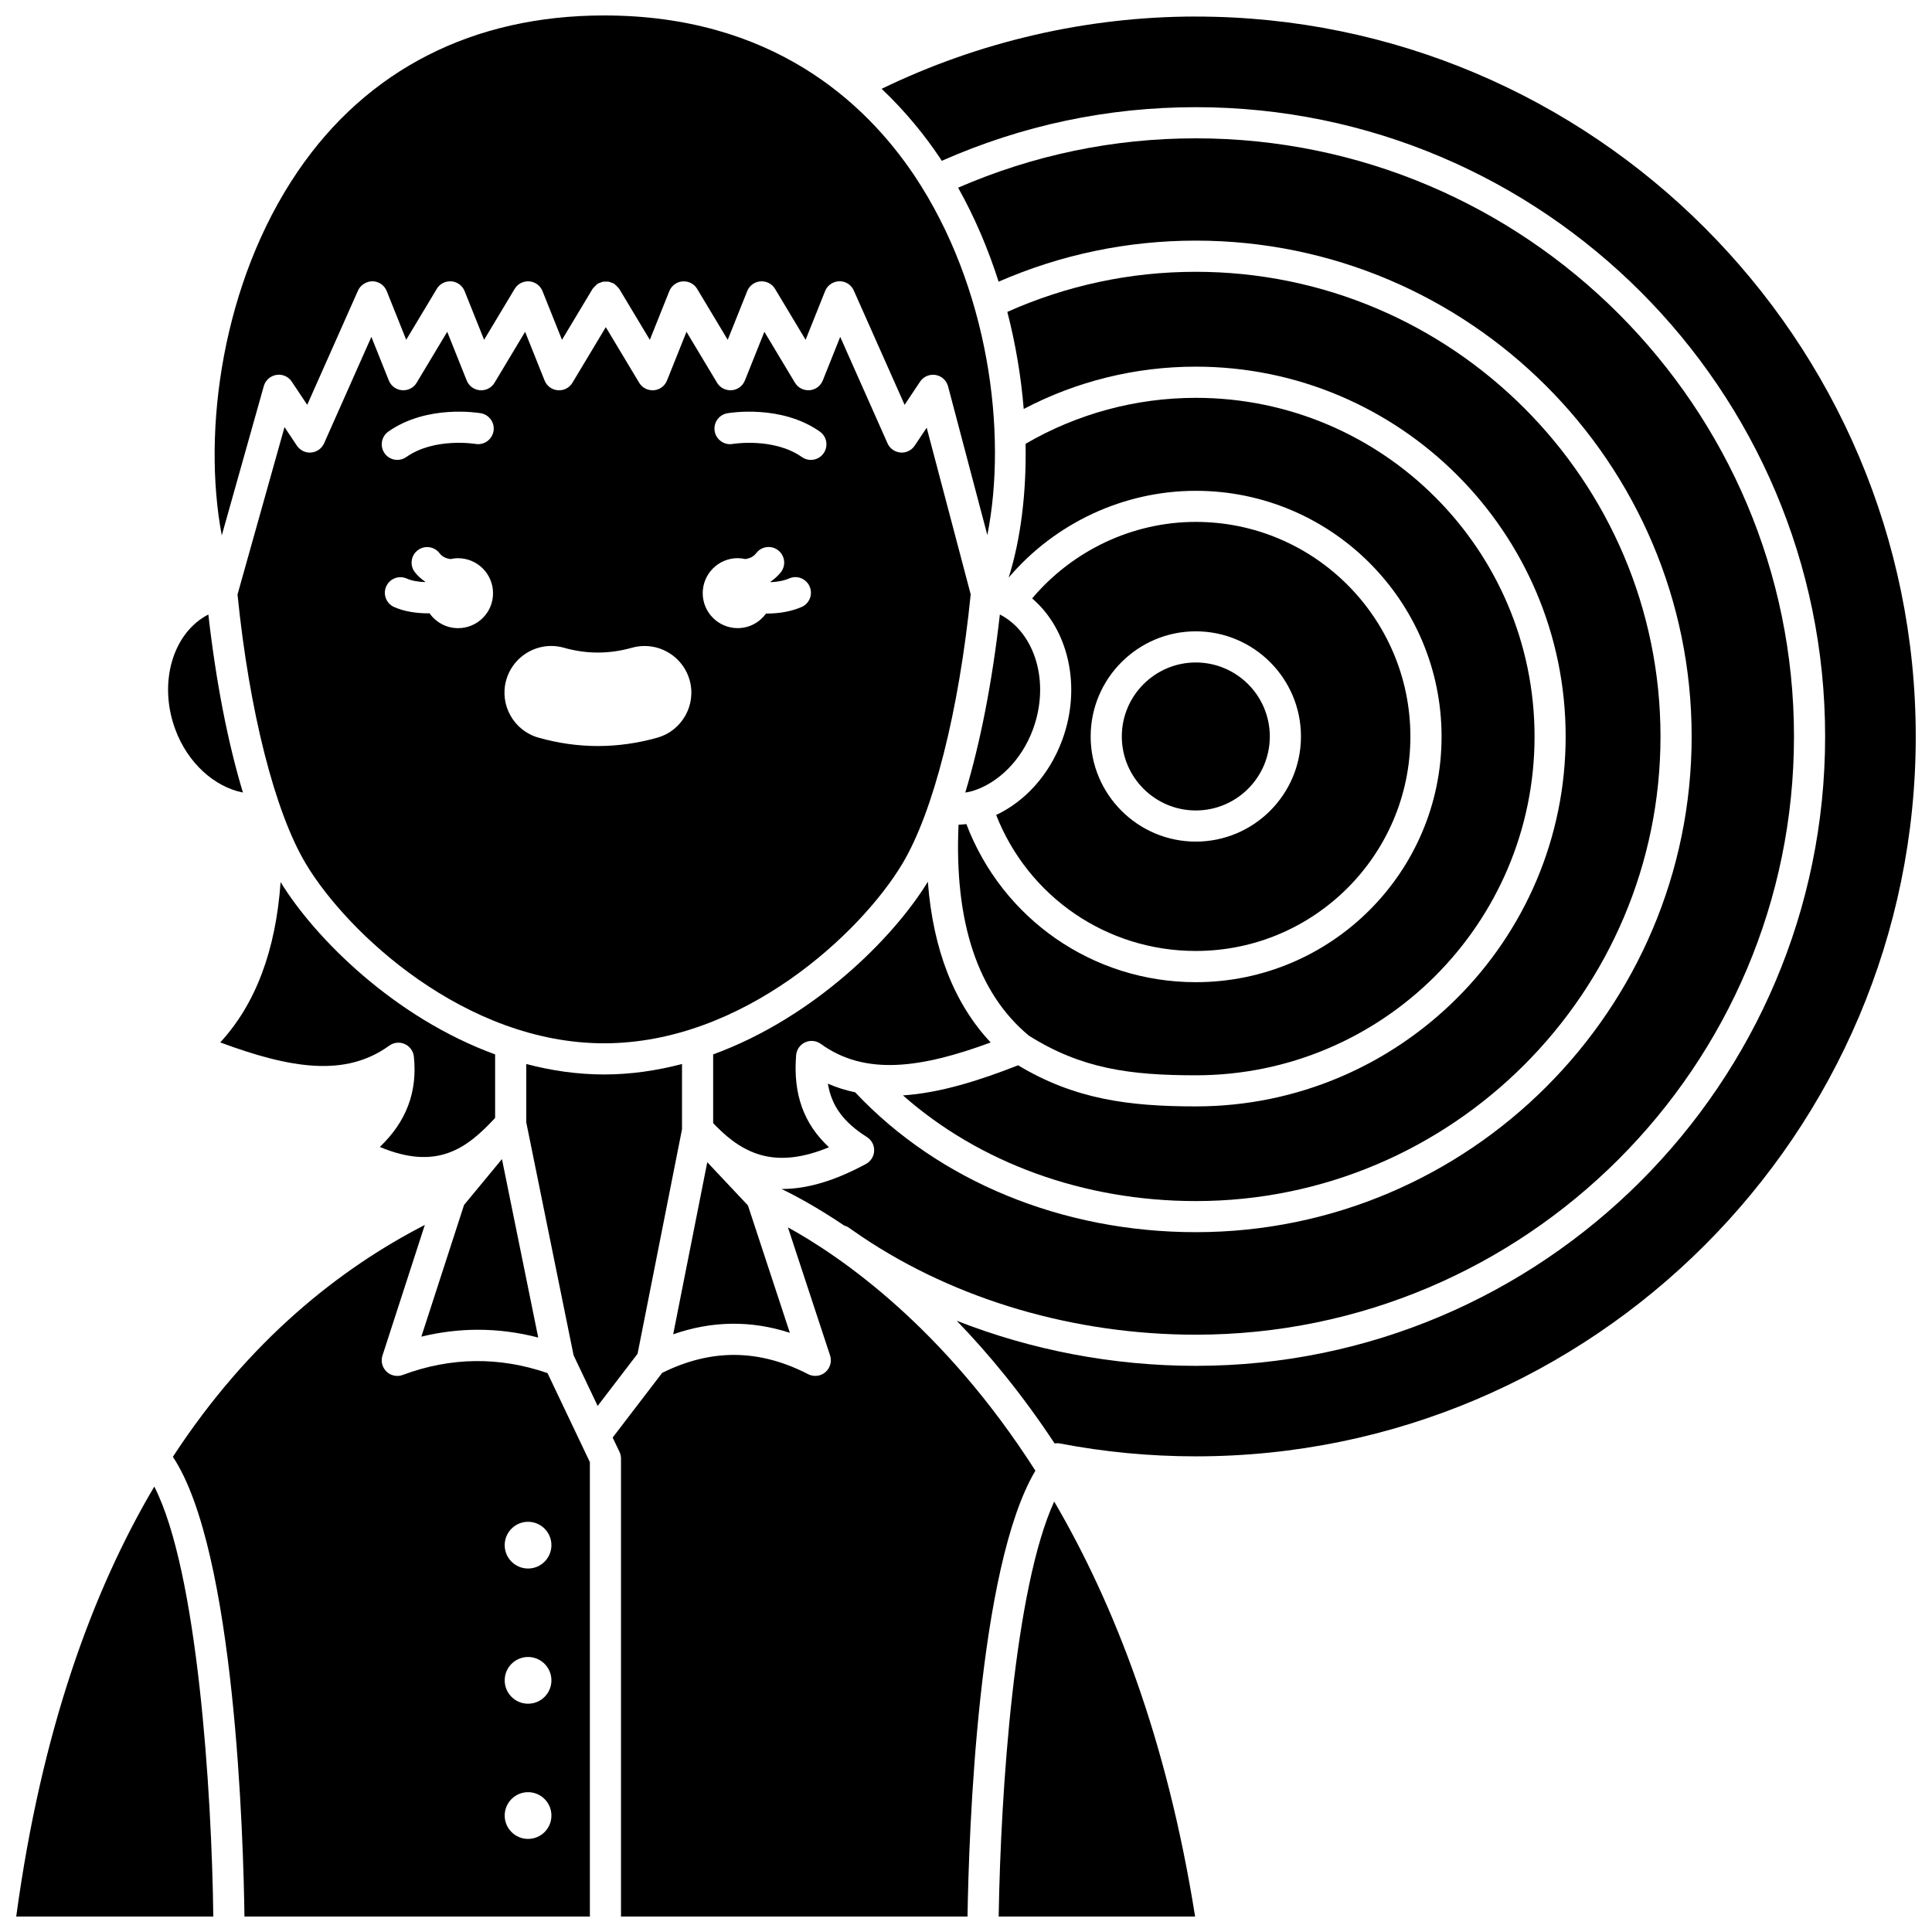 <?xml version="1.0" encoding="UTF-8"?>
<!-- Uploaded to: ICON Repo, www.iconrepo.com, Generator: ICON Repo Mixer Tools -->
<svg width="800px" height="800px" version="1.1" viewBox="144 144 512 512" xmlns="http://www.w3.org/2000/svg">
 <defs>
  <clipPath id="f">
   <path d="m408 541h53v110.9h-53z"/>
  </clipPath>
  <clipPath id="e">
   <path d="m189 468h112v183.9h-112z"/>
  </clipPath>
  <clipPath id="d">
   <path d="m306 469h113v182.9h-113z"/>
  </clipPath>
  <clipPath id="c">
   <path d="m200 148.09h208v137.91h-208z"/>
  </clipPath>
  <clipPath id="b">
   <path d="m377 148.09h274.9v381.91h-274.9z"/>
  </clipPath>
  <clipPath id="a">
   <path d="m148.09 537h52.906v114.9h-52.906z"/>
  </clipPath>
 </defs>
 <path d="m368.75 469.22c1.109 0.738 2.219 1.516 3.336 2.293l0.457 0.316c24.867 16.668 56.266 25.879 88.352 25.879 87.414 0 158.53-71.113 158.53-158.52 0-87.414-71.113-158.53-158.53-158.53-21.902 0-43.059 4.438-62.988 13.078 4.457 7.93 7.996 16.34 10.734 24.91 16.523-7.191 34.07-10.879 52.254-10.879 72.461 0 131.41 58.953 131.41 131.41 0 72.438-58.949 131.36-131.41 131.36-35.316 0-68.121-13.504-90.262-37.059-2.465-0.523-4.887-1.258-7.238-2.301 0.961 5.941 4.223 10.289 10.344 14.152 1.242 0.781 1.977 2.164 1.922 3.629-0.051 1.465-0.871 2.793-2.16 3.496-8.152 4.406-15.461 6.633-22.195 6.633-0.074 0-0.148-0.012-0.223-0.012 3.766 1.816 9.586 4.949 16.676 9.727 0.332 0.113 0.68 0.203 0.992 0.41z"/>
 <path d="m407.99 359.98c8.527 21.699 29.312 36.035 52.902 36.035 31.363 0 56.875-25.492 56.875-56.832 0-31.363-25.516-56.875-56.875-56.875-16.75 0-32.625 7.559-43.367 20.281 9.57 8.145 13.199 23.332 7.977 37.516-3.414 9.281-9.883 16.281-17.512 19.875zm52.91-48.672c15.367 0 27.867 12.496 27.867 27.863s-12.5 27.863-27.867 27.863c-15.367 0-27.863-12.496-27.863-27.863 0.004-15.367 12.504-27.863 27.863-27.863z"/>
 <path d="m584.05 339.19c0-67.91-55.246-123.16-123.16-123.16-17.398 0-34.172 3.602-49.938 10.625 2.231 8.617 3.656 17.285 4.344 25.727 13.988-7.352 29.621-11.215 45.598-11.215 54.051 0 98.02 43.973 98.02 98.02 0 54.051-43.973 98.02-98.02 98.02-17.887 0-32.148-1.922-47.09-10.891-10.211 4.012-20.582 7.309-30.504 7.977 20.254 17.895 47.945 28.004 77.598 28.004 67.902 0.008 123.15-55.219 123.15-123.11z"/>
 <path d="m353.32 497.21-11.109-33.758-10.777-11.453-9.031 45.605c10.277-3.594 20.629-3.734 30.918-0.395z"/>
 <path d="m399.81 354.03c0.516-0.098 1.039-0.152 1.551-0.301 0.047-0.016 0.078-0.055 0.125-0.07 0.066-0.02 0.133-0.004 0.199-0.02 6.848-2.094 13.051-8.176 16.066-16.371 4.57-12.426 0.59-25.602-8.777-30.422-2.023 17.898-5.18 34.016-9.164 47.184z"/>
 <path d="m398.02 362.57c-1.145 25.742 5.055 44.574 18.613 55.867 13.918 8.781 26.789 10.527 44.273 10.527 49.496 0 89.766-40.27 89.766-89.766 0-49.496-40.27-89.766-89.766-89.766-15.938 0-31.469 4.234-45.117 12.18 0.242 13.152-1.316 25.402-4.477 35.453 12.305-14.469 30.48-22.992 49.59-22.992 35.91 0 65.129 29.215 65.129 65.129 0 35.887-29.215 65.086-65.129 65.086-27.238 0-51.195-16.695-60.805-41.895-0.695 0.082-1.383 0.133-2.078 0.176z"/>
 <path d="m357.37 420.23c1.344-0.617 2.938-0.469 4.148 0.41 11.824 8.57 26.652 6.387 45.023-0.371-9.707-10.355-15.27-24.621-16.652-42.602-9.094 14.887-30.18 36-56.895 45.762v18.195l0.719 0.762c7.598 7.746 16.082 11.379 29.973 5.648-6.742-6.254-9.531-14.152-8.703-24.391 0.117-1.488 1.031-2.793 2.387-3.414z"/>
 <path d="m383.1 372.96c8.25-13.75 15.016-40.434 18.145-71.449l-11.66-44.164-3.176 4.754c-0.836 1.25-2.305 1.973-3.785 1.82-1.5-0.125-2.812-1.062-3.422-2.434l-12.535-28.211-4.621 11.555c-0.586 1.461-1.941 2.461-3.504 2.582-1.609 0.105-3.062-0.648-3.871-1.988l-8.102-13.5-5.164 12.91c-0.586 1.461-1.941 2.461-3.504 2.582-1.605 0.105-3.062-0.648-3.871-1.988l-8.102-13.5-5.164 12.91c-0.586 1.461-1.941 2.461-3.504 2.582-1.602 0.105-3.062-0.648-3.871-1.988l-8.844-14.738-8.844 14.738c-0.805 1.34-2.254 2.106-3.871 1.988-1.562-0.125-2.918-1.121-3.504-2.582l-5.164-12.91-8.102 13.5c-0.805 1.34-2.25 2.106-3.871 1.988-1.562-0.125-2.918-1.121-3.504-2.582l-5.164-12.91-8.102 13.5c-0.805 1.34-2.246 2.106-3.871 1.988-1.562-0.125-2.918-1.121-3.504-2.582l-4.621-11.555-12.535 28.211c-0.609 1.375-1.922 2.312-3.422 2.434-1.484 0.152-2.949-0.574-3.785-1.82l-3.277-4.914-12.457 44.359c3.133 31.012 9.898 57.672 18.141 71.414 11.02 18.379 42.223 47.523 79.004 47.523s67.984-29.145 79.008-47.523zm-117.7-62.492c-3.137 0-5.898-1.566-7.574-3.949-0.125 0-0.238 0.02-0.363 0.02-3.117 0-6.344-0.48-9.027-1.676-2.082-0.934-3.012-3.371-2.086-5.453 0.93-2.074 3.356-3.023 5.453-2.086 1.355 0.605 3.094 0.875 4.844 0.938 0.012-0.031 0.02-0.07 0.031-0.102-1.012-0.707-1.953-1.512-2.746-2.539-1.391-1.809-1.047-4.394 0.758-5.785 1.812-1.387 4.398-1.043 5.785 0.758 0.785 1.02 1.82 1.418 2.918 1.566 0.645-0.141 1.309-0.227 1.996-0.227 5.117 0 9.27 4.152 9.27 9.27 0.016 5.113-4.137 9.266-9.258 9.266zm4.609-48.82c-0.105-0.023-10.891-1.777-18.336 3.473-0.727 0.508-1.551 0.754-2.375 0.754-1.297 0-2.574-0.605-3.375-1.75-1.312-1.867-0.867-4.438 0.996-5.754 10.301-7.25 23.938-4.953 24.516-4.856 2.246 0.395 3.742 2.535 3.348 4.781-0.398 2.238-2.539 3.731-4.773 3.352zm66.734-8.129c0.582-0.098 14.211-2.406 24.52 4.856 1.863 1.309 2.312 3.883 0.996 5.754-0.801 1.141-2.082 1.75-3.375 1.75-0.82 0-1.648-0.246-2.375-0.754-7.457-5.246-18.234-3.496-18.34-3.473-2.211 0.387-4.379-1.117-4.766-3.359-0.391-2.25 1.102-4.383 3.34-4.773zm2.762 38.402c0.688 0 1.355 0.086 1.996 0.23 1.102-0.148 2.133-0.551 2.918-1.574 1.387-1.809 3.981-2.148 5.785-0.758 1.809 1.391 2.148 3.984 0.758 5.785-0.793 1.027-1.734 1.836-2.746 2.543 0.016 0.047 0.027 0.09 0.043 0.141 1.664-0.074 3.375-0.352 4.894-1 2.082-0.918 4.519 0.066 5.418 2.168 0.898 2.098-0.074 4.523-2.168 5.418-2.871 1.234-6.09 1.723-9.125 1.723-0.09 0-0.172-0.012-0.266-0.016-1.684 2.34-4.41 3.879-7.516 3.879-5.117 0-9.27-4.152-9.27-9.27 0.008-5.117 4.156-9.27 9.277-9.27zm-52.812 47.562c-6.566-1.863-10.395-8.715-8.535-15.281 1.5-5.309 6.398-9.016 11.91-9.016 1.145 0 2.285 0.16 3.387 0.477 2.984 0.848 6.004 1.27 8.992 1.27 2.992 0 6.023-0.43 9.02-1.273 1.094-0.309 2.219-0.465 3.363-0.465 5.531 0 10.43 3.711 11.922 9.027 1.855 6.562-1.977 13.406-8.543 15.266-5.203 1.473-10.504 2.219-15.754 2.219-5.258 0-10.559-0.75-15.762-2.223z"/>
 <path d="m460.9 358.78c10.812 0 19.613-8.797 19.613-19.609s-8.801-19.609-19.613-19.609-19.609 8.797-19.609 19.609c0.004 10.812 8.797 19.609 19.609 19.609z"/>
 <path d="m270.68 496.4c5.32 0 10.645 0.688 15.953 2.062l-9.609-47.293-10.043 12.152-11.32 34.906c5-1.219 10.008-1.828 15.02-1.828z"/>
 <g clip-path="url(#f)">
  <path d="m408.66 651.9h52.055c-7.481-47.121-21.516-82.922-37.34-109.98-10.523 22.934-14.18 76.547-14.715 109.98z"/>
 </g>
 <path d="m208.38 354.03c-3.981-13.16-7.137-29.277-9.164-47.184-9.359 4.816-13.348 17.992-8.777 30.418 3.289 8.934 10.379 15.281 17.941 16.766z"/>
 <g clip-path="url(#e)">
  <path d="m250.73 508.37c-0.469 0.176-0.957 0.262-1.445 0.262-1.043 0-2.07-0.398-2.852-1.145-1.145-1.098-1.559-2.75-1.074-4.254l11.227-34.617c-22.301 11.469-46.508 30.379-66.773 61.453 16.57 24.91 18.695 101.62 18.969 121.84h91.543l-0.004-120.43-11.227-23.598c-12.742-4.391-25.645-4.25-38.363 0.492zm33.211 122.96c-3.418 0-6.191-2.773-6.191-6.191s2.773-6.191 6.191-6.191 6.191 2.773 6.191 6.191-2.769 6.191-6.191 6.191zm0-35.828c-3.418 0-6.191-2.773-6.191-6.191 0-3.418 2.773-6.191 6.191-6.191s6.191 2.773 6.191 6.191c0 3.418-2.769 6.191-6.191 6.191zm0-35.828c-3.418 0-6.191-2.773-6.191-6.191s2.773-6.191 6.191-6.191 6.191 2.773 6.191 6.191-2.769 6.191-6.191 6.191z"/>
 </g>
 <g clip-path="url(#d)">
  <path d="m352.81 469.27 11.168 33.938c0.523 1.594 0.031 3.344-1.242 4.43-0.77 0.652-1.719 0.988-2.68 0.988-0.645 0-1.293-0.148-1.891-0.457-13.02-6.703-25.688-6.785-38.688-0.344l-13.113 17.141 1.809 3.801c0.262 0.559 0.398 1.16 0.398 1.773v121.36h91.832c0.359-22.445 2.727-92.539 17.988-118.15-24.297-38.016-51.512-56.734-65.582-64.484z"/>
 </g>
 <g clip-path="url(#c)">
  <path d="m213.91 246.32c0.438-1.551 1.738-2.707 3.332-2.961 1.613-0.273 3.184 0.441 4.078 1.785l4.094 6.141 13.465-30.293c0.672-1.516 2.305-2.461 3.852-2.453 1.66 0.031 3.141 1.051 3.754 2.598l5.164 12.91 8.102-13.5c0.805-1.34 2.25-2.094 3.871-1.988 1.562 0.125 2.918 1.121 3.504 2.582l5.164 12.91 8.102-13.5c0.805-1.34 2.273-2.094 3.871-1.988 1.562 0.125 2.918 1.121 3.504 2.582l5.164 12.91 8.102-13.5c0.031-0.055 0.086-0.082 0.121-0.133 0.148-0.227 0.359-0.41 0.555-0.605 0.199-0.199 0.375-0.406 0.605-0.555 0.055-0.031 0.078-0.09 0.133-0.121 0.168-0.098 0.355-0.113 0.527-0.188 0.27-0.117 0.527-0.234 0.816-0.289 0.266-0.051 0.516-0.043 0.781-0.043s0.516-0.008 0.781 0.043c0.289 0.059 0.551 0.172 0.816 0.289 0.172 0.074 0.359 0.086 0.523 0.188 0.055 0.031 0.082 0.086 0.133 0.121 0.23 0.152 0.414 0.359 0.609 0.559 0.199 0.199 0.398 0.375 0.555 0.605 0.031 0.055 0.09 0.078 0.121 0.133l8.102 13.5 5.164-12.91c0.586-1.461 1.941-2.461 3.504-2.582 1.613-0.102 3.062 0.648 3.871 1.988l8.102 13.5 5.164-12.91c0.586-1.461 1.941-2.461 3.504-2.582 1.609-0.102 3.062 0.648 3.871 1.988l8.102 13.5 5.164-12.91c0.613-1.543 2.098-2.562 3.754-2.598 1.723-0.047 3.176 0.938 3.852 2.453l13.465 30.293 4.094-6.141c0.902-1.355 2.512-2.031 4.109-1.781 1.605 0.266 2.898 1.449 3.312 3.016l10.41 39.418c5.387-27.113 0.367-65.801-19.352-95.297-12.965-19.344-37.723-42.41-82.211-42.41-34.68 0-62.75 14.289-81.172 41.32-20.062 29.445-25.395 68.762-20.145 96.473z"/>
 </g>
 <g clip-path="url(#b)">
  <path d="m460.89 148.38c-28.848 0-57.477 6.656-83.246 19.156 6.336 6.004 11.461 12.352 15.492 18.383 0.152 0.23 0.285 0.477 0.434 0.703 21.281-9.398 43.898-14.219 67.328-14.219 91.961 0 166.78 74.816 166.78 166.78 0 91.957-74.816 166.78-166.78 166.78-21.98 0-43.637-4.191-63.359-11.953 8.543 8.832 17.395 19.555 25.941 32.512 0.426-0.055 0.859-0.094 1.301-0.008 11.793 2.277 23.941 3.434 36.113 3.434 105.21 0 190.8-85.574 190.8-190.76 0-105.21-85.598-190.8-190.8-190.8z"/>
 </g>
 <path d="m324.74 443.26v-17.289c-6.633 1.738-13.535 2.773-20.648 2.773-7.102 0-14-1.027-20.625-2.766v15.465l12.539 61.727 6.379 13.418 10.578-13.828z"/>
 <g clip-path="url(#a)">
  <path d="m148.3 651.9h52.227c-0.41-33.035-4.137-91.531-15.641-113.94-16.562 28.02-29.949 65.027-36.586 113.94z"/>
 </g>
 <path d="m275.21 440.26v-16.832c-26.664-9.73-47.719-30.781-56.848-45.668-1.273 18.098-6.625 32.328-15.996 42.492 18.922 7.027 33.273 9.199 44.789 0.855 1.195-0.867 2.754-1.031 4.102-0.43 1.344 0.602 2.269 1.871 2.422 3.34 0.98 9.328-1.977 17.207-9.023 23.938 15.078 6.32 23.008 0.488 30.555-7.695z"/>
</svg>